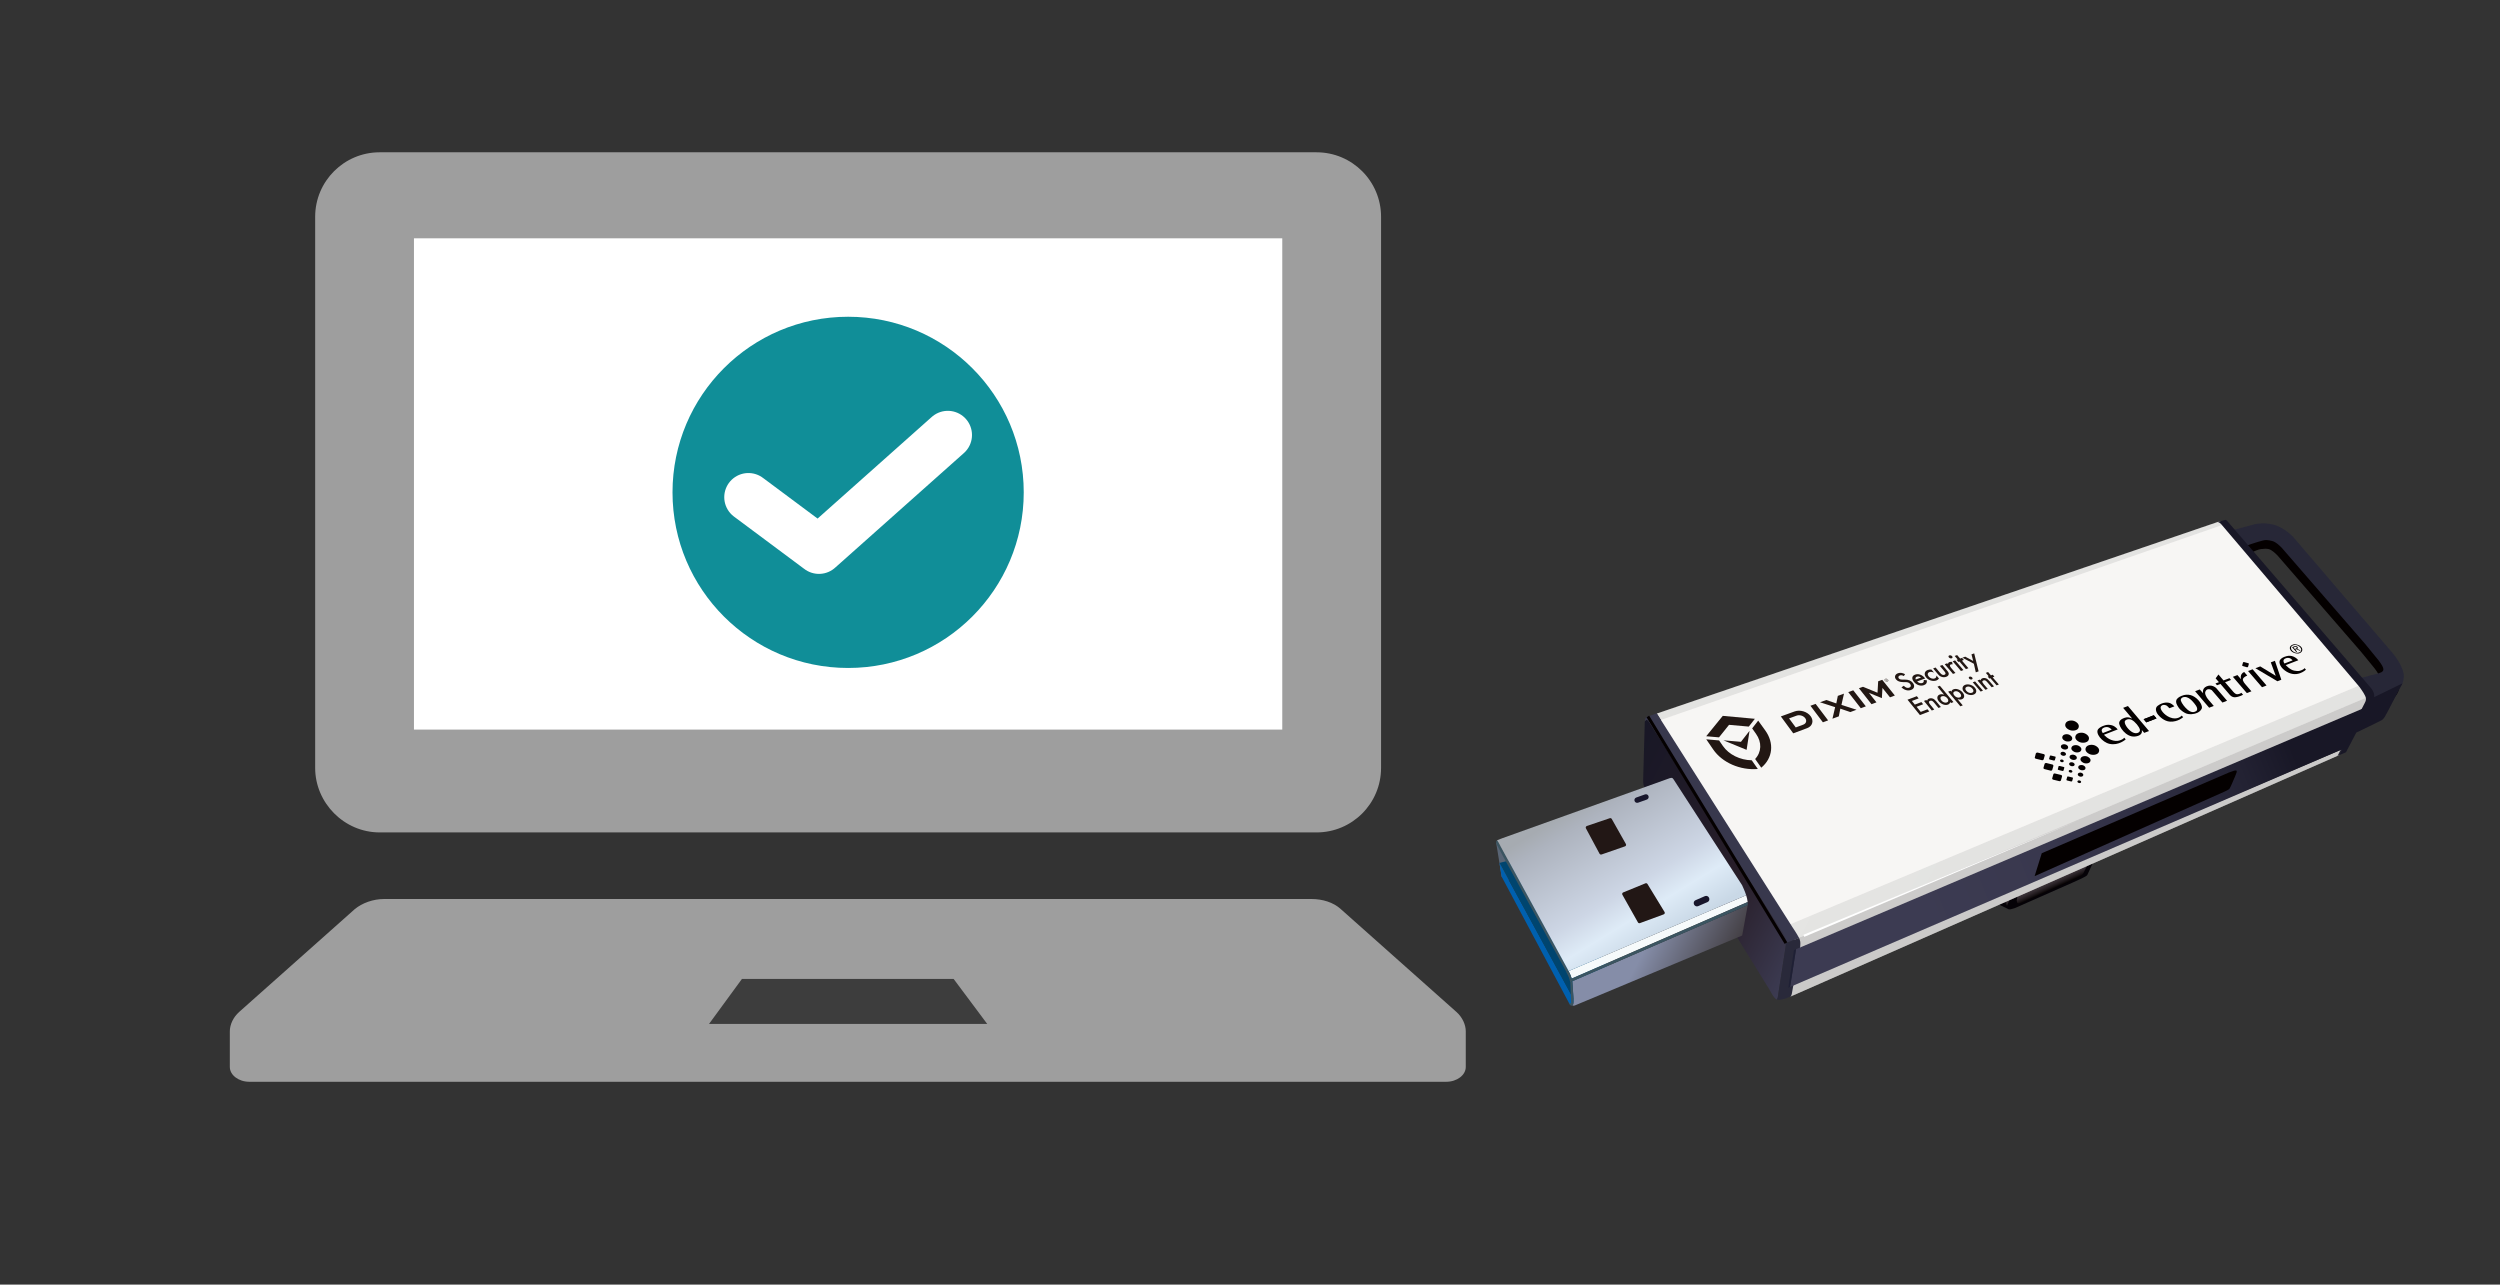 <?xml version="1.0" encoding="UTF-8"?>
<svg id="_レイヤー_1" xmlns="http://www.w3.org/2000/svg" version="1.1" xmlns:xlink="http://www.w3.org/1999/xlink" viewBox="0 0 1293.06 664.44">
  <rect x="0" y="0" width="1293.06" height="664.44" fill="#333333" stroke="none"/>
  <!-- Generator: Adobe Illustrator 29.5.1, SVG Export Plug-In . SVG Version: 2.1.0 Build 141)  -->
  <defs>
    <style>
      .st0 {
        fill: #221715;
      }

      .st1 {
        fill: url(#_名称未設定グラデーション_4);
      }

      .st1, .st2 {
        opacity: .17;
      }

      .st1, .st2, .st3, .st4, .st5 {
        isolation: isolate;
      }

      .st6 {
        fill: url(#_名称未設定グラデーション_5);
      }

      .st7 {
        fill: #050207;
      }

      .st8 {
        fill: #181726;
      }

      .st9 {
        fill: #3b5561;
      }

      .st10 {
        fill: #f6fafb;
      }

      .st11 {
        stroke: #040000;
        stroke-miterlimit: 10;
        stroke-width: 1.59px;
      }

      .st11, .st12 {
        fill: #fff;
      }

      .st13 {
        fill: url(#_名称未設定グラデーション_6);
      }

      .st14 {
        fill: #38384d;
      }

      .st2 {
        fill: #848485;
      }

      .st15 {
        fill: #034f6a;
      }

      .st16 {
        fill: url(#_名称未設定グラデーション_2);
      }

      .st17, .st18 {
        fill: none;
      }

      .st19 {
        fill: #272737;
      }

      .st20 {
        fill: #596575;
      }

      .st21 {
        fill: url(#_名称未設定グラデーション);
      }

      .st22 {
        fill: #18162b;
      }

      .st23 {
        fill: url(#_名称未設定グラデーション_8);
      }

      .st24 {
        fill: url(#_名称未設定グラデーション_3);
      }

      .st25 {
        fill: #0060af;
      }

      .st18 {
        stroke: #fff;
        stroke-linecap: round;
        stroke-linejoin: round;
        stroke-width: 25px;
      }

      .st26 {
        fill: #9e9e9e;
      }

      .st27 {
        fill: #29293a;
      }

      .st28 {
        fill: url(#_名称未設定グラデーション_7);
      }

      .st29 {
        fill: #00456f;
      }

      .st30 {
        fill: #040000;
      }

      .st31 {
        fill: #f7f6f4;
      }

      .st32 {
        fill: #3d3d3d;
      }

      .st33 {
        fill: #1f2035;
      }

      .st4 {
        fill: #535354;
      }

      .st4, .st5 {
        opacity: .26;
      }

      .st34 {
        fill: #a94660;
      }

      .st35 {
        fill: #108e98;
      }

      .st36 {
        fill: #221713;
      }

      .st5 {
        fill: #4f4d4d;
      }
    </style>
    <linearGradient id="_名称未設定グラデーション" data-name="名称未設定グラデーション" x1="1411.04" y1="486.98" x2="1418.69" y2="492.93" gradientTransform="translate(35 -635.19) rotate(27.65)" gradientUnits="userSpaceOnUse">
      <stop offset="0" stop-color="#50464e"/>
      <stop offset=".26" stop-color="#4c434a"/>
      <stop offset=".46" stop-color="#433a41"/>
      <stop offset=".65" stop-color="#332b30"/>
      <stop offset=".82" stop-color="#1c1619"/>
      <stop offset=".96" stop-color="#040000"/>
    </linearGradient>
    <linearGradient id="_名称未設定グラデーション_2" data-name="名称未設定グラデーション 2" x1="1396.82" y1="505" x2="1394.12" y2="508.9" gradientTransform="translate(35 -635.19) rotate(27.65)" gradientUnits="userSpaceOnUse">
      <stop offset="0" stop-color="#50464e"/>
      <stop offset=".2" stop-color="#4b4149"/>
      <stop offset=".43" stop-color="#3d343a"/>
      <stop offset=".69" stop-color="#251f22"/>
      <stop offset=".95" stop-color="#050101"/>
      <stop offset=".96" stop-color="#040000"/>
    </linearGradient>
    <linearGradient id="_名称未設定グラデーション_3" data-name="名称未設定グラデーション 3" x1="1392.7" y1="504" x2="1419.08" y2="471.67" gradientTransform="translate(35 -635.19) rotate(27.65)" gradientUnits="userSpaceOnUse">
      <stop offset="0" stop-color="#4d6370"/>
      <stop offset=".96" stop-color="#040000"/>
    </linearGradient>
    <linearGradient id="_名称未設定グラデーション_4" data-name="名称未設定グラデーション 4" x1="1304.6" y1="451.7" x2="1516.57" y2="451.7" gradientTransform="translate(35 -635.19) rotate(27.65)" gradientUnits="userSpaceOnUse">
      <stop offset="0" stop-color="#8d8d8d"/>
      <stop offset=".06" stop-color="#898989"/>
      <stop offset=".31" stop-color="#828383"/>
      <stop offset="1" stop-color="#818282"/>
    </linearGradient>
    <linearGradient id="_名称未設定グラデーション_5" data-name="名称未設定グラデーション 5" x1="1190.51" y1="561.87" x2="1317.81" y2="561.87" gradientTransform="translate(35 -635.19) rotate(27.65)" gradientUnits="userSpaceOnUse">
      <stop offset="0" stop-color="#181726"/>
      <stop offset=".64" stop-color="#281e29"/>
      <stop offset="1" stop-color="#3c3b52"/>
    </linearGradient>
    <linearGradient id="_名称未設定グラデーション_6" data-name="名称未設定グラデーション 6" x1="1362.33" y1="535.26" x2="1497.88" y2="375.33" gradientTransform="translate(35 -635.19) rotate(27.65)" gradientUnits="userSpaceOnUse">
      <stop offset="0" stop-color="#3c3b52"/>
      <stop offset=".33" stop-color="#39384e"/>
      <stop offset=".61" stop-color="#302f44"/>
      <stop offset=".86" stop-color="#232233"/>
      <stop offset="1" stop-color="#181726"/>
    </linearGradient>
    <linearGradient id="_名称未設定グラデーション_7" data-name="名称未設定グラデーション 7" x1="1219.67" y1="618.17" x2="1286.53" y2="618.17" gradientTransform="translate(35 -635.19) rotate(27.65)" gradientUnits="userSpaceOnUse">
      <stop offset="0" stop-color="#858da8"/>
      <stop offset=".38" stop-color="#858da8"/>
      <stop offset="1" stop-color="#444045"/>
    </linearGradient>
    <linearGradient id="_名称未設定グラデーション_8" data-name="名称未設定グラデーション 8" x1="1180.68" y1="568.42" x2="1251.01" y2="610.39" gradientTransform="translate(35 -635.19) rotate(27.65)" gradientUnits="userSpaceOnUse">
      <stop offset="0" stop-color="#a6abb1"/>
      <stop offset=".11" stop-color="#adb3be"/>
      <stop offset=".61" stop-color="#cdd6e5"/>
      <stop offset=".79" stop-color="#deebf7"/>
      <stop offset="1" stop-color="#c9d8e6"/>
    </linearGradient>
  </defs>
  <g class="st3">
    <g>
      <g>
        <g>
          <path class="st30" d="M1203.95,358.91l20.18-5.6s4.47-.98,5.44-1.56c1.4-.83,1.85-1.91-1.62-6.35-1.15-1.46-6.78-8.3-6.78-8.3l-43.14-49.74s-1.74-1.87-3.46-2.89-4.01-.54-4.01-.54c-2.73-.2-7.32,2.63-7.32,2.63l-6.64-8.63,6.52-2.47s4.42-1.5,10.31-.13c5.89,1.37,10.58,6.52,10.58,6.52l50.59,59.09s4.26,4.58,6.02,9.82c1.76,5.24-1.25,9.37-2.57,10.06-6.26,3.26-16.84,7.39-16.84,7.39l-17.24-9.29h0Z"/>
          <path class="st19" d="M1206.08,354.87l20.18-5.6s4.47-.98,5.45-1.56c1.4-.83,1.85-1.91-1.62-6.35-1.15-1.46-6.78-8.3-6.78-8.3l-43.14-49.74s-1.74-1.87-3.46-2.89-4.59-1.1-4.59-1.1c-2.73-.2-20.77,6.81-20.77,6.81l-4.72-9.74,18.64-5s4.42-1.5,10.31-.13c5.89,1.37,10.58,6.52,10.58,6.52l50.59,59.09s4.26,4.58,6.02,9.82-1.25,9.37-2.57,10.06c-6.26,3.26-16.84,7.39-16.84,7.39l-17.24-9.29h-.01,0Z"/>
        </g>
        <g>
          <path class="st7" d="M1076.96,454.2c.48-.3,2.24-.98,2.65-1.64l4.17-9.05c.37-1.24.03-1.7-.29-2.72l-4.3-8.42c-1.32-1.36-1.89-1.1-3.11-.59l-43.34,18.66c-2.26,1.53-2.9,1.68-3.88,5.91l.09,7.51c.08,1.48,1.57,2.44,2.98,3.04l7.14,3.46c1.04.05,2.06-.45,3.06-.67l29.87-13.2,4.96-2.26h0v-.03Z"/>
          <path class="st21" d="M1045.36,467.09c-1.91.45-2.1.11-2.26-1.43l.67-3.67c.18-.65.37-1.57,1.52-1.95l33.4-13.44c1.43-.48,1.03.37.79,1.17l-1.7,3.5c-.96,1.89-2.1,2.32-4.7,3.51-2.12.96-27.73,12.3-27.73,12.3h0Z"/>
          <path class="st16" d="M1038.06,468.53s2.22-4.83,1.35-6.63c-.87-1.78-8.79-5.93-8.79-5.93"/>
          <path class="st24" d="M1033.45,452.89s5.89,5.85,8.68,5.78c2.78-.05,36.21-14.5,36.21-14.5l-44.9,8.72Z"/>
        </g>
        <g>
          <path class="st31" d="M1223.21,365.23l2.23-4.28c.16-.3.21-.59.21-.87,0-.77-.42-1.37-.42-1.37,0,0-1.72-3.73-2.05-4.47-.11-.24-.26-.46-.41-.69h.01c-.33-.48-.67-.83-.67-.83l-68.4-78.91s-1.48-1.62-2.71-2.76h0s-.01-.01-.03-.03h0c-.41-.38-.82-.7-1.11-.88-1.13-.75-2.88-.12-2.88-.12l-110.21,37.63-179.82,61.42,2.12,3.34-1.73.61,66.82,105.83h-.01l3.01,5.5s.58,1.24.83,1.73c0,.01.01.03.03.05.22.46.29.77.29.77,0,0,1.14,4.62,1.44,4.87.32.25.88-.08.88-.08l290.91-124.35c.77-.24,1.66-2.1,1.66-2.1h0Z"/>
          <polygon class="st31" points="928.56 507.87 927.17 508.45 926.06 515.46 926.89 515.09 932.75 512.52 1209.96 390.52 1211.54 387.51 931.6 506.58 928.56 507.87"/>
        </g>
        <g>
          <g>
            <path class="st30" d="M1053.01,389.62l-.48,1.85c-.2.5-.05.78.45.96l3.25.79c.26.01.65-.05.81-.51l.53-1.85c.13-.44-.2-.71-.34-.78l-3.29-.82c-.25-.09-.74.09-.91.37h-.01Z"/>
            <path class="st30" d="M1057.54,395.02l-.53,1.82c-.2.5-.05.78.45.96l3.3.83c.26.01.65-.12.75-.54l.53-1.85c.13-.44-.2-.71-.34-.78l-3.29-.82c-.24-.09-.7.12-.87.4h0v-.03Z"/>
            <path class="st30" d="M1060.24,391.09l-.33,1.15c-.13.32-.03.5.29.61l2.1.53c.16,0,.48-.03.54-.3l.36-1.25c.09-.28.03-.48-.28-.53l-2.09-.51c-.37-.07-.59.03-.61.3h.01Z"/>
            <path class="st30" d="M1064.72,396.48l-.33,1.15c-.13.32-.03.5.29.61l2.1.53c.16,0,.48-.03.54-.3l.36-1.25c.09-.28.03-.48-.28-.53l-2.09-.51c-.37-.07-.59.03-.61.3h.01Z"/>
            <path class="st30" d="M1069.19,401.92l-.33,1.15c-.13.32-.03.5.29.61l2.1.53c.16,0,.48-.03.54-.3l.36-1.25c.09-.28.03-.48-.28-.53l-2.09-.51c-.37-.07-.59.03-.61.3h.01Z"/>
            <path class="st30" d="M1062.02,400.54l-.5,1.77c-.2.5-.05.78.45.96l3.25.79c.26.01.62-.07.77-.53l.53-1.85c.13-.44-.18-.73-.33-.82l-3.27-.78c-.4-.12-.79.03-.9.45h.01Z"/>
            <path class="st30" d="M1074.96,376.65c-.69,1.32-3.26,1.62-4.91.75s-2.28-2.1-1.6-3.42,3.18-1.73,4.83-.86,2.36,2.19,1.68,3.51h0Z"/>
            <path class="st30" d="M1080.22,382.9c-.69,1.32-3.25,1.65-4.91.78s-2.34-2.07-1.65-3.39,3.21-1.73,4.87-.86,2.38,2.15,1.68,3.46h.01Z"/>
            <path class="st30" d="M1085.48,389.16c-.69,1.32-3.25,1.65-4.91.78s-2.34-2.07-1.65-3.39,3.21-1.73,4.87-.86,2.38,2.15,1.68,3.46h.01Z"/>
            <path class="st30" d="M1071.62,382.64c-.5.96-2.39,1.17-3.6.54s-1.68-1.54-1.17-2.49,2.32-1.24,3.54-.61,1.74,1.61,1.24,2.57h0Z"/>
            <path class="st30" d="M1076.34,388.27c-.5.96-2.38,1.2-3.59.55s-1.73-1.52-1.21-2.48,2.35-1.24,3.58-.61,1.74,1.57,1.24,2.52h-.01Z"/>
            <path class="st30" d="M1081.08,393.95c-.5.96-2.38,1.2-3.6.55s-1.73-1.52-1.21-2.48,2.36-1.24,3.58-.61,1.74,1.57,1.24,2.52h0Z"/>
            <path class="st30" d="M1069.57,387.03c-.37.7-1.74.86-2.63.4s-1.23-1.13-.86-1.82,1.7-.91,2.59-.44,1.27,1.17.9,1.87h0Z"/>
            <path class="st30" d="M1074.07,392.41c-.37.7-1.74.87-2.63.41s-1.25-1.11-.9-1.81,1.72-.91,2.61-.44,1.28,1.15.91,1.85h0Z"/>
            <path class="st30" d="M1078.56,397.76c-.37.7-1.74.87-2.63.41s-1.25-1.11-.9-1.81,1.73-.91,2.61-.44,1.28,1.15.91,1.85h0Z"/>
            <path class="st30" d="M1068.47,390.44c-.28.53-1.31.65-1.98.29s-.92-.84-.65-1.37,1.28-.69,1.95-.33.95.88.69,1.41h-.01Z"/>
            <path class="st30" d="M1072.95,395.82c-.28.53-1.31.66-1.98.3s-.94-.83-.67-1.36,1.29-.69,1.97-.33.96.86.69,1.39h0Z"/>
            <path class="st30" d="M1077.43,401.21c-.29.54-1.32.69-1.99.33s-.94-.84-.66-1.39,1.31-.71,1.98-.36.96.87.67,1.41h0Z"/>
            <path class="st30" d="M1067.34,393.9c-.18.34-.88.44-1.33.2s-.62-.57-.44-.92.86-.46,1.31-.22.65.59.45.95h.01Z"/>
            <path class="st30" d="M1071.83,399.29c-.18.36-.87.44-1.33.2s-.63-.55-.45-.92.87-.46,1.32-.22.65.58.46.94h0Z"/>
            <path class="st30" d="M1076.34,404.69c-.18.36-.87.44-1.33.2s-.63-.55-.45-.92.87-.45,1.32-.22.65.58.46.94h0Z"/>
          </g>
          <g>
            <path class="st30" d="M1186.24,334.89"/>
            <g>
              <path class="st30" d="M1190.12,334.51c-1.1-1.11-3.08-1.54-4.18-1.14s-2.23,1.46-1.16,3.01c.96,1.41,3.33,1.9,4.41,1.54,1.89-.62,2.02-2.3.92-3.42h.01ZM1188.71,337.58c-1.81.29-2.97-.74-3.52-1.57-.3-.45-.58-1.81,1.04-2.27,1.7-.49,3.09.51,3.7,1.36.49.69.59,2.2-1.21,2.48h0Z"/>
              <path class="st30" d="M1189.44,336.58l.51-.18-1.81-.78.12-.08c.41-.3.22-.81-.09-1.06s-.87-.45-1.53-.16l-1.13.42,2.18,2.51.44-.17-.94-1.1.51-.2,1.73.78h.01ZM1187.64,335.4l-.17.08-.54.2-.69-.78.62-.24.2-.05c.5-.12.75.13.84.24s.13.38-.26.55h0Z"/>
            </g>
            <g>
              <path class="st30" d="M1191.97,345.58s-.34.61-1.62,1.08c-1.27.48-1.62.55-3.71.21-2.1-.34-4.41-2.86-4.41-2.86l6.51-2.51c-.81-1.04-1.76-1.57-2.61-1.94-1.06-.45-2.31-.49-3.46-.18-1.7.45-2.56.98-3.25,1.78-.94,1.11-.34,3.58,2.26,5.56,6.03,4.58,11.01-.34,11.01-.34l-.7-.82h0v.03ZM1182.45,340.41c2.19-.66,3.31,1.17,3.31,1.17l-4.17,1.6s-1.64-2.02.86-2.77Z"/>
              <path class="st30" d="M1098.7,381.56s-.38.66-1.74,1.19-2.49.62-3.99.26c-2.93-.71-4.75-2.98-4.75-2.98l7.11-2.75c-.86-1.12-2.05-1.89-2.98-2.14-1.19-.3-2.26-.38-3.48-.04-1.83.5-2.98,1.28-3.56,1.93-1.89,2.11,1.99,6.88,5.78,7.71,4.74,1.04,8.37-2.31,8.37-2.31l-.74-.87h-.01ZM1088.61,376.19c2.19-.69,3.6,1.19,3.6,1.19l-4.57,1.78s-1.83-2.1.96-2.98h0Z"/>
              <path class="st30" d="M1160.11,342.78l-.36,1.21c-.13.33.01.41.34.53l2.12.61c.17,0,.5-.04.57-.33l.34-1.24c.09-.29.04-.5-.28-.54l-2.12-.57c-.37-.07-.61.03-.62.33h0Z"/>
              <polyline class="st30" points="1108.73 371.98 1114 369.94 1115.4 371.59 1110.12 373.63 1108.73 371.98"/>
              <polyline class="st30" points="1114 369.94 1108.73 371.98 1110.12 373.63 1115.4 371.59 1114 369.94"/>
              <line class="st17" x1="1128.45" y1="370.11" x2="1129.18" y2="370.95"/>
              <line class="st17" x1="1124.64" y1="365.34" x2="1122.05" y2="366.33"/>
              <path class="st30" d="M1129.18,370.95l-.73-.83s-2.22,2.57-6.16.92c-3.01-1.25-5.29-4.24-4.69-5.52.41-.84,1.56-1.28,3-.59.36.17,1.45,1.39,1.45,1.39l2.59-.98s-.91-1.04-2.05-1.58c-1.08-.51-3.73-.84-6.56,1.27-1.6,1.19-.9,3.29.17,4.62.74.92,3.1,3.43,6.22,3.6,4.06.22,6.74-2.3,6.74-2.3h.01Z"/>
              <path class="st30" d="M1138.82,366.46c.41-1.07-.65-3.93-3.7-5.97-2.86-1.91-5.68-1.04-6.84-.54s-2.38,1.28-2.65,2.27c-.29.99,0,1.95,1.15,3.66,1.24,1.86,3.38,2.9,3.89,3.11.51.21,1.98.71,4.24.21s3.5-1.68,3.91-2.76h0ZM1135.81,367.86c-.5.3-1.08.51-1.87.44-1.77-.2-3.48-2.06-4.58-3.48-.24-.3-1.07-1.52-1.36-2.45-.24-.77.37-1.81,1.97-1.87,1.6-.07,2.93,1.16,3.44,1.62.51.45,2.47,2.56,2.9,3.87.33,1.03-.01,1.58-.51,1.89h.01Z"/>
              <path class="st30" d="M1141.46,360.84c.2.3.4.58.55.77l3.01,3.52-2.4.92-7.26-8.53,2.4-.92,1.77,1.99s-.79-2.43,1.72-3.56,4.41.33,4.98.81l5.66,6.6-2.39.94-5.17-6.02c-.62-.91-2.11-1.17-2.93-.61-.62.44-1.29,1.46-.44,3.14.87,1.68.48.92.48.92h.01v.03Z"/>
              <path class="st30" d="M1159.28,358.32l.88,1.03s-1.98,1.15-4.14,1.29c-1.66.12-2.78-1.32-2.78-1.32l-4.78-5.58-1.78.69-.79-.92,1.79-.67-1.7-1.99,1.45-1.99,2.63,3.08,3.08-1.17.79.92-3.08,1.17,4.17,4.87s.99,1.2,1.79,1.32,1.87-.22,2.47-.71h0Z"/>
              <polyline class="st30" points="1165.11 346.17 1162.75 347.07 1169.97 355.45 1172.31 354.55 1165.11 346.17"/>
              <polyline class="st30" points="1176.63 341.78 1174.51 342.58 1177.06 349.53 1177.02 349.54 1169.05 344.68 1166.55 345.62 1177.94 352.36 1179.96 351.57 1176.63 341.78"/>
              <path class="st30" d="M1160.26,352.27c.11.2.2.44.34.67.16.24.34.5.58.77l3.3,3.85-2.36.92-7.22-8.42,2.36-.9,1.83,2.12h.05s-.9-2.61,1.6-3.72l1.6,1.86c-.29.12-.55.24-.79.37-.61.34-1.99,1.14-1.31,2.47h.01Z"/>
              <path class="st30" d="M1109.02,379.06l2.51-.95-10.91-12.93-2.49.94,4.61,5.46-.05.03s-1.53-.82-2.98-.54c-1.24.22-3.35,1.03-3.62,2.65-.3,1.91,3.48,7.71,8.13,7.23,2.63-.26,3.97-1.46,3.58-3.29l.05-.03,1.2,1.43h-.01ZM1103.25,378.89c-1.98-.92-4.38-3.83-4.3-5.56.05-.92,1.81-1.85,3.56-1.02,1.76.83,4.03,3.67,4.3,5.08.29,1.41-1.6,2.4-3.58,1.49h.01Z"/>
            </g>
          </g>
        </g>
        <path class="st7" d="M1125.9,411.2l-72.76,31.64-1.24,10.39,68.84-30.8c2.78-1.43,2.2-1,3.54-3.31l2.63-5.46c.94-1.78.33-2.71-1-2.44h0Z"/>
        <path class="st2" d="M859.06,372.36l291.88-101.36c-.42-.4-.82-.74-1.11-.92-1.13-.75-2.88-.12-2.88-.12l-110.21,37.63-179.82,61.42,2.14,3.38h0v-.03Z"/>
        <path class="st1" d="M1225.24,358.71s-1.72-3.73-2.05-4.47c-.12-.24-.28-.5-.44-.73l-298.6,125.31,3.01,5.5s.58,1.24.83,1.73c0,.01.01.03.03.05l297.64-126.03c0-.77-.42-1.37-.42-1.37h0Z"/>
        <path class="st4" d="M1223.21,365.23l2.23-4.28c.16-.3.21-.59.21-.87l-297.64,126.03c.22.46.29.77.29.77,0,0,1.14,4.62,1.44,4.87.32.25.88-.08.88-.08l290.91-124.35c.77-.24,1.66-2.1,1.66-2.1h.01Z"/>
        <path class="st8" d="M1234.23,369.43l8.37-15.98-14.6,7.11c.15-1.53-.37-3.3-2.15-5.25l-73.97-85.96c-.13-.13-.3-.29-.45-.34-.16-.08-.3-.09-.55-.09l-3.88,1.04s.51.12,1.1.49c.58.37,1.25,1.25,1.25,1.25l70.48,82.93.66.81c1.13,1.64,3.06,4.2,3.25,5.87.05.48-.08,1-.24,1.44-.17.46-.38.83-.44.94l-8.97,17.43-5.07,9.85,4.39-1.9,5.32-10.16c5.98-2.86,11.43-5.5,13.12-6.4.62-.33,1.64-1.44,2.32-3.08h.07Z"/>
        <path class="st15" d="M926.15,488.76"/>
        <path class="st6" d="M919.58,515.46l3.84-24.84.16-1.04c.37-2.84.18-3.95-1.27-6.74l-68.79-108.55c-1.04-1.65-1.83-2.73-2.8-1.13v.08c-.03.38-.84,30.18-.84,30.18.04,2.75.11,2.61,1.49,5.27l62.27,100.63,1.56,2.51c1.64,3.05,2.59,4.58,3.81,5.13.5-.44.61-1.49.61-1.49h-.04Z"/>
        <path class="st34" d="M926.06,515.92h.03c-.18-.03-.22-.04-.03,0Z"/>
        <polygon class="st5" points="931.6 506.58 928.56 507.87 927.17 508.45 926.06 515.46 926.89 515.09 932.75 512.52 1209.96 390.52 1211.54 387.51 931.6 506.58"/>
        <path class="st14" d="M927.01,479.43l-67.96-107.09-2.14-3.38-.44.16-4.16,1.43c-.69.22-1.41.45-1.6,2.59.96-1.61,1.77-.51,2.8,1.13l68.79,108.55c1.11,2.14,1.48,3.29,1.43,4.96l6.84-2.56c-1.17-2.3-3.56-5.79-3.56-5.79h0Z"/>
        <path class="st27" d="M926.75,514.14l4.38-24.52c.11-1.24.12-2.53-.2-3.41-.13-.36-.15-.61-.4-1.1l-6.81,2.65c-.01.53-.08,1.11-.16,1.78l-3.99,25.88s-.11,1.06-.61,1.49c1.15.51,2.53.18,4.94-.59l2.35-.99c.22-.34.42-.75.48-1.21h.01Z"/>
        <polygon class="st12" points="1075.51 424.13 932.79 483.51 933.2 484.57 1075.51 424.13"/>
        <polygon class="st13" points="1222.69 366.22 928.96 490.94 925.89 510.47 1211.54 387.51 1222.69 366.22"/>
        <path class="st30" d="M1056.07,441.3l96.78-41.74c4.65-1.77,4.7-1.52,3.15,2.11l-1.95,4.51c-.98,1.85-.4,1.81-3.06,3.08l-98.63,43.9,3.7-11.88h0v.03Z"/>
        <polygon class="st33" points="927.86 491.42 924.95 510.87 925.89 510.47 928.96 490.94 927.86 491.42"/>
        <g>
          <g>
            <polygon class="st20" points="793.69 461.31 776.69 453.49 773.85 435.83 798.57 451.99 793.69 461.31"/>
            <polygon class="st25" points="812.16 519.98 776.69 453.43 775.55 446.33 814.83 518.25 812.16 519.98"/>
            <polygon class="st29" points="834.32 504.76 799.01 440.16 775.55 446.33 814.24 517.53 834.32 504.76"/>
          </g>
          <path class="st28" d="M901.1,483.89l2.86-15.72-90.72,39.34.67,9.83s.16,1.64-.58,2.86c.59,0,1.17-.13,1.17-.13l86.58-36.19h.01Z"/>
          <path class="st10" d="M812.94,506.13l90.99-39.58c-.12-1.19-.41-2.38-.77-3.51l-91.84,39.2c.79,1.53,1.31,2.81,1.62,3.89h0Z"/>
          <path class="st9" d="M813.25,507.46v.07l90.72-39.34.04-.22c0-.48-.03-.94-.08-1.41l-90.99,39.58c.13.48.24.92.3,1.33h0Z"/>
          <g>
            <path class="st9" d="M810.62,500.9l-35.53-65.13c-.26-.51-.51-.87-.77-1.16-.96.59-.33,1.95-.01,2.52.65,1.17,2.32,4.34,2.32,4.34l33.14,60.5s.16.32.37.77l1.19-.5c-.22-.42-.45-.86-.71-1.32h0Z"/>
            <path class="st9" d="M813.93,517.35l-.67-9.83-1.07.55c.2,3.27.45,10.85.45,10.85,0,0-.79.3-1.23-.41,0,0,.54,1.41,1.24,1.61.2.05.45.08.69.08.75-1.23.58-2.86.58-2.86h.01Z"/>
            <path class="st9" d="M811.32,502.24l-1.19.5c.59,1.2,1.6,3.18,1.66,3.88l1.15-.5c-.3-1.07-.82-2.35-1.62-3.89h0Z"/>
            <path class="st9" d="M811.79,506.62l1.15-.5c.13.48.24.92.3,1.33v.07l-1.07.55-.4-1.46h.01Z"/>
          </g>
          <path class="st23" d="M901.01,457.77l-35.37-54.61s-.16-.2-.18-.24c-.3-.34-.46-.73-1.31-.55-.07,0-.45.13-.54.13l-86.41,30.98s-1.53.57-2.71,1.04c-.08.03-.13.08-.18.12.24.29.5.65.77,1.16l35.53,65.13c.26.46.5.9.71,1.32l91.84-39.2c-.66-2.09-1.56-3.97-2.14-5.28h-.01Z"/>
          <path class="st0" d="M827.68,441.91c-.15-.08-.26-.2-.36-.34l-7.05-13.14c-.12-.22-.13-.48-.04-.71.09-.24.29-.41.51-.5l11.88-4.03c.4-.13.82.03,1.02.4l7.31,12.95c.12.22.15.49.05.71-.09.24-.28.42-.51.5l-12.13,4.21c-.22.08-.48.05-.67-.05h-.01Z"/>
          <path class="st0" d="M847.52,477.41c-.13-.08-.26-.18-.34-.33l-8.05-14.29c-.12-.22-.15-.49-.05-.73s.29-.42.51-.5l11.52-4.71c.38-.13.79.03,1,.37l8.84,14.48c.13.22.16.49.07.73-.09.24-.29.44-.53.51l-12.31,4.53c-.22.08-.48.05-.66-.05h0Z"/>
          <path class="st22" d="M852.65,411.74c.26.73-.12,1.56-.86,1.81l-4.54,1.62c-.74.26-1.56-.12-1.81-.86h0c-.26-.74.12-1.56.86-1.81l4.54-1.62c.74-.26,1.56.12,1.81.86h0Z"/>
          <path class="st22" d="M883.99,464.39c.37.86.03,1.83-.78,2.16l-4.92,2.15c-.81.34-1.74-.07-2.12-.92h0c-.37-.86-.03-1.83.78-2.16l4.92-2.14c.81-.34,1.74.07,2.12.91h0Z"/>
        </g>
        <polyline class="st11" points="852.31 370.56 888.02 429.17 923.74 487.8"/>
      </g>
      <g>
        <path class="st36" d="M882.51,380.78l8.55-10.52,16.6,1.52-3.14,4.03-10.22-.91-5.19,6.48-6.61-.58h0ZM906.26,376.75l1.99,2.81c3.11,4.37,2.9,9.4-.45,13.01l3.17,4.5c6.01-4.98,6.78-12.7,2.07-19.26l-3.66-5.08-3.13,4.03h0ZM906.05,393.24c-6.01-.09-11.85-2.94-14.93-7.42l-1.97-2.85-6.63-.58,3.59,5.25c4.65,6.81,13.96,10.87,23.08,10.1l-3.15-4.51h0ZM903.39,387.85l-12-4.94,9.08.78,4.43-5.69-1.52,9.85h0Z"/>
        <path class="st36" d="M985.36,348.67l-.65,1c-.48-.24-.86-.4-1.14-.41-.29-.04-.61,0-.92.12-.4.13-.63.36-.73.65-.11.29-.03.57.2.86.33.4.92.61,1.81.61h1.2c.98,0,1.79.12,2.47.38.66.26,1.23.67,1.69,1.24.62.75.86,1.49.69,2.19-.16.71-.67,1.23-1.53,1.54-.82.3-1.66.34-2.53.11-.87-.24-1.68-.71-2.44-1.45l1.2-.81c.46.46.84.75,1.16.88.58.25,1.15.28,1.7.07.44-.16.7-.44.77-.79s-.05-.75-.37-1.15c-.13-.16-.28-.3-.44-.41-.16-.12-.34-.21-.54-.29-.2-.08-.42-.13-.66-.16-.25-.03-.53-.05-.83-.05h-1.17c-1.66,0-2.88-.48-3.63-1.39-.5-.62-.65-1.24-.45-1.85s.69-1.06,1.49-1.35c1.07-.4,2.28-.22,3.63.48h0l.03-.03Z"/>
        <path class="st36" d="M995.76,350.91l-4.16,1.53c.38.41.82.69,1.31.84.48.15.94.13,1.36-.01.33-.12.55-.3.65-.51s.12-.57.08-1.06l1.6.15c.05.33.05.62.01.88s-.12.5-.24.7-.29.38-.5.54-.46.29-.77.4c-.87.33-1.77.33-2.71.03s-1.74-.87-2.43-1.7c-.67-.82-.96-1.57-.86-2.27.11-.69.58-1.17,1.43-1.49s1.73-.32,2.61-.01c.88.3,1.68.87,2.38,1.72l.22.29h.01ZM993.58,350.45c-.71-.57-1.43-.71-2.14-.45-.16.05-.3.13-.41.24s-.18.21-.24.33c-.05.13-.07.26-.05.41.01.15.05.3.13.48l2.69-.99h.01Z"/>
        <path class="st36" d="M998.99,346.32l1.31,1.56c-.58-.22-1.03-.34-1.37-.38s-.66,0-.98.12c-.5.18-.78.49-.86.92s.09.88.48,1.36c.4.48.88.82,1.46,1s1.12.2,1.62,0c.32-.12.54-.29.69-.5.13-.2.22-.54.24-1l1.31,1.56c-.33.45-.75.77-1.29.98-.88.33-1.85.34-2.86.05-1.03-.29-1.86-.83-2.49-1.6s-.87-1.52-.7-2.27.69-1.28,1.57-1.6c.55-.2,1.2-.28,1.89-.22h0v.03Z"/>
        <path class="st36" d="M1001.13,345.25l2.44,2.9c.71.84,1.43,1.14,2.16.86s.75-.83.05-1.68l-2.44-2.9,1.31-.48,2.47,2.93c.34.41.58.78.73,1.11.12.3.13.61.04.92-.15.51-.55.9-1.24,1.15-.67.25-1.39.29-2.12.11-.45-.12-.84-.29-1.17-.5-.3-.2-.66-.53-1.04-1l-2.47-2.94,1.31-.48h-.01Z"/>
        <path class="st36" d="M1005.87,343.53l1.29-.48.38.45c.05-.3.13-.54.24-.69s.3-.28.55-.37c.34-.12.78-.16,1.32-.09l.3,1.28c-.38-.07-.69-.05-.92.03-.71.26-.65.86.16,1.82l2.22,2.61-1.29.48-4.28-5.04h.03Z"/>
        <path class="st36" d="M1008.01,340.04c-.17-.2-.24-.41-.2-.61s.17-.34.4-.44c.22-.08.49-.08.78,0s.51.22.69.44c.18.2.24.41.21.62s-.17.34-.4.44c-.24.08-.49.08-.78,0-.29-.09-.51-.24-.7-.45h0ZM1011.25,341.57l4.28,5-1.28.48-4.28-5.02,1.28-.48h0Z"/>
        <path class="st36" d="M1014.76,341.69l3.35,3.92-1.28.48-3.35-3.92-.54.2-.92-1.07.54-.2-1.56-1.82,1.28-.46,1.56,1.81.99-.36.92,1.07-.99.37h0Z"/>
        <path class="st36" d="M1020.95,343.32l-5.95-3.14,1.46-.54,4.13,2.23-.9-3.42,1.41-.51,2.28,9.28-1.45.54-1-4.45h.01Z"/>
        <path class="st36" d="M975.21,351.57l.29-.11s.13-.03.18-.01c.05.01.09.04.12.08.03.03.03.05.03.08s0,.05-.03.08c-.03.01-.07.04-.12.07l-.26.09-.21-.26h0ZM975.78,352.28l-.29-.36.13-.05s.05-.01.07-.01h.08s.05.01.11.03c.04.01.09.04.17.08l.26.12.16-.05-.33-.16s-.13-.05-.18-.08c-.03,0-.07,0-.11-.01.08-.04.12-.09.13-.15,0-.05,0-.12-.05-.17-.03-.04-.08-.08-.13-.11s-.12-.04-.16-.04-.12.01-.2.04l-.41.15.65.81.12-.04h-.01ZM974.89,352.09c.3.4.92.58,1.37.41.45-.16.55-.61.24-.99-.32-.4-.92-.58-1.37-.41-.45.16-.55.61-.24,1h0ZM975.01,352.03c-.26-.33-.17-.71.2-.83.37-.13.9.03,1.15.34s.17.7-.2.83-.9-.01-1.15-.34ZM942.84,373.6l-6.44-8.57,2.69-.96,6.45,8.53-2.69,1h-.01ZM965.06,365.34l-6.51-8.3-2.59.94,6.49,8.33,2.59-.96h.01ZM971.43,352.39l-.33,5.91-7.52-3.08-2.1.75,6.51,8.26,2.56-.95-3.89-4.92,6.69,2.73.29-5.28,3.91,4.87,2.51-.94-6.52-8.12-2.06.74h-.04ZM953.78,358.76l-3.21,1.16-.79,3.91-5.17-1.77-3.27,1.17,7.84,2.53-1.39,5.97,3.29-1.21.78-3.99,5.17,1.77,3.22-1.2-7.81-2.52,1.32-5.82h.03ZM934.69,376.62h0l-7.18,2.68-6.41-8.75,7.15-2.59c2.8-1,6.48.09,8.25,2.47,1.78,2.38.98,5.16-1.82,6.2h.01ZM932.71,374.79c1.5-.55,1.94-2.05.99-3.33s-2.93-1.87-4.43-1.32l-3.92,1.43,1.72,2.34,1.73,2.34,3.92-1.45h0Z"/>
        <path class="st36" d="M992.37,361.23l-3.51,1.32,1.53,1.89,3.41-1.31.91,1.12-3.41,1.31,2.15,2.65,3.51-1.36.92,1.13-4.84,1.87-6.43-7.95,4.83-1.82.9,1.11h.01v.03Z"/>
        <path class="st36" d="M995.09,362.54l1.27-.49.37.45c.12-.55.45-.95,1-1.16.63-.24,1.28-.25,1.93-.03.55.18,1.12.63,1.7,1.33l2.51,3.04-1.25.49-2.28-2.77c-.4-.49-.75-.79-1.06-.92s-.65-.13-1.03.01c-.42.16-.61.4-.58.71.03.32.3.78.81,1.4l1.97,2.4-1.28.5-4.06-4.98h.01-.01Z"/>
        <path class="st36" d="M1002.09,355.16l1.24-.48,7.05,8.46-1.24.48-.44-.51c-.12.62-.5,1.07-1.11,1.31-.74.29-1.56.28-2.45-.03-.9-.32-1.66-.86-2.3-1.61-.61-.74-.87-1.45-.79-2.12.08-.67.48-1.15,1.2-1.43.63-.24,1.39-.22,2.27.05l-3.43-4.13h0ZM1004.13,362.3c.4.48.84.81,1.37.99.54.18,1.02.2,1.45.03.46-.18.71-.46.75-.87.03-.41-.13-.84-.51-1.31-.38-.46-.83-.79-1.37-.98-.53-.18-1.02-.18-1.46-.01-.44.16-.66.45-.71.86-.03.41.13.83.5,1.28h-.01Z"/>
        <path class="st36" d="M1015.19,364.84l-1.24.48-6.32-7.56,1.23-.48.44.53c.12-.62.48-1.06,1.1-1.29.73-.28,1.53-.26,2.42.05.88.3,1.64.83,2.27,1.57.61.73.88,1.43.82,2.1-.07.66-.45,1.13-1.17,1.43-.62.24-1.37.22-2.24-.04l2.69,3.22h.03ZM1013.84,358.62c-.4-.46-.84-.79-1.36-.98-.53-.18-1-.2-1.43-.04-.45.17-.7.45-.74.84-.04.4.13.82.53,1.29.38.45.83.78,1.36.98.51.18,1,.18,1.45.01.42-.16.65-.45.69-.84.03-.41-.13-.82-.5-1.25h0Z"/>
        <path class="st36" d="M1015.79,357.79c-.59-.7-.82-1.4-.69-2.1.13-.69.58-1.19,1.36-1.49s1.65-.3,2.61-.03c.95.29,1.73.78,2.34,1.49.61.73.86,1.43.74,2.12-.13.7-.58,1.2-1.39,1.5-.79.3-1.66.3-2.61.01s-1.74-.79-2.36-1.54h0v.03ZM1017.05,357.33c.41.48.87.82,1.39.98.53.17,1.03.17,1.49,0,.48-.18.73-.48.77-.86s-.13-.82-.53-1.28c-.4-.48-.86-.79-1.37-.96-.53-.17-1.03-.17-1.49,0-.46.18-.71.46-.77.86-.05.4.12.82.5,1.27h.01Z"/>
        <path class="st36" d="M1018.49,350.99c-.16-.2-.22-.4-.2-.58.03-.2.16-.33.37-.41.22-.08.46-.08.73,0s.49.22.66.41c.17.2.24.4.2.59-.03.2-.16.33-.37.41-.22.08-.46.08-.73,0s-.5-.22-.66-.42h0ZM1021.55,352.44l4.09,4.79-1.2.46-4.09-4.79,1.2-.45h0Z"/>
        <path class="st36" d="M1022.84,351.95l1.2-.45.37.44c.09-.54.4-.9.91-1.11.59-.22,1.21-.22,1.83,0,.54.18,1.1.61,1.68,1.28l2.51,2.9-1.19.46-2.3-2.65c-.41-.48-.75-.77-1.04-.88-.29-.13-.62-.12-.98.01-.4.16-.57.37-.53.69.04.3.32.75.83,1.35l1.98,2.31-1.2.46-4.09-4.78h0v-.03Z"/>
        <path class="st36" d="M1030.64,350.33l3.22,3.71-1.17.45-3.22-3.71-.5.2-.87-1.02.5-.2-1.49-1.73,1.17-.45,1.49,1.73.91-.34.87,1.02-.91.34h0Z"/>
      </g>
    </g>
  </g>
  <g>
    <g>
      <path class="st26" d="M196.38,430.55h484.57c18.42,0,33.37-14.95,33.37-33.37V112.14c0-18.42-14.95-33.37-33.37-33.37H196.38c-18.42,0-33.37,14.95-33.37,33.37v285.04c0,18.08,14.95,33.37,33.37,33.37h0Z"/>
      <path class="st26" d="M753.26,523.37l-59.79-53.18c-3.82-3.48-9.39-5.21-15.3-5.21H198.82c-5.91,0-11.47,2.09-15.29,5.21l-59.79,53.18c-3.13,2.78-4.87,6.6-4.87,10.08v18.42c0,4.17,4.52,7.65,10.08,7.65h619.1c5.56,0,10.08-3.48,10.08-7.65v-18.42c0-3.48-1.74-7.3-4.87-10.08Z"/>
    </g>
    <rect class="st12" x="214.11" y="123.26" width="449.11" height="254.1"/>
    <polygon class="st32" points="366.71 529.62 383.75 506.33 493.24 506.33 510.63 529.62 366.71 529.62"/>
  </g>
  <circle class="st35" cx="438.67" cy="254.66" r="90.83"/>
  <polyline class="st18" points="387.1 257.16 423.58 284.33 490.24 224.99"/>
</svg>